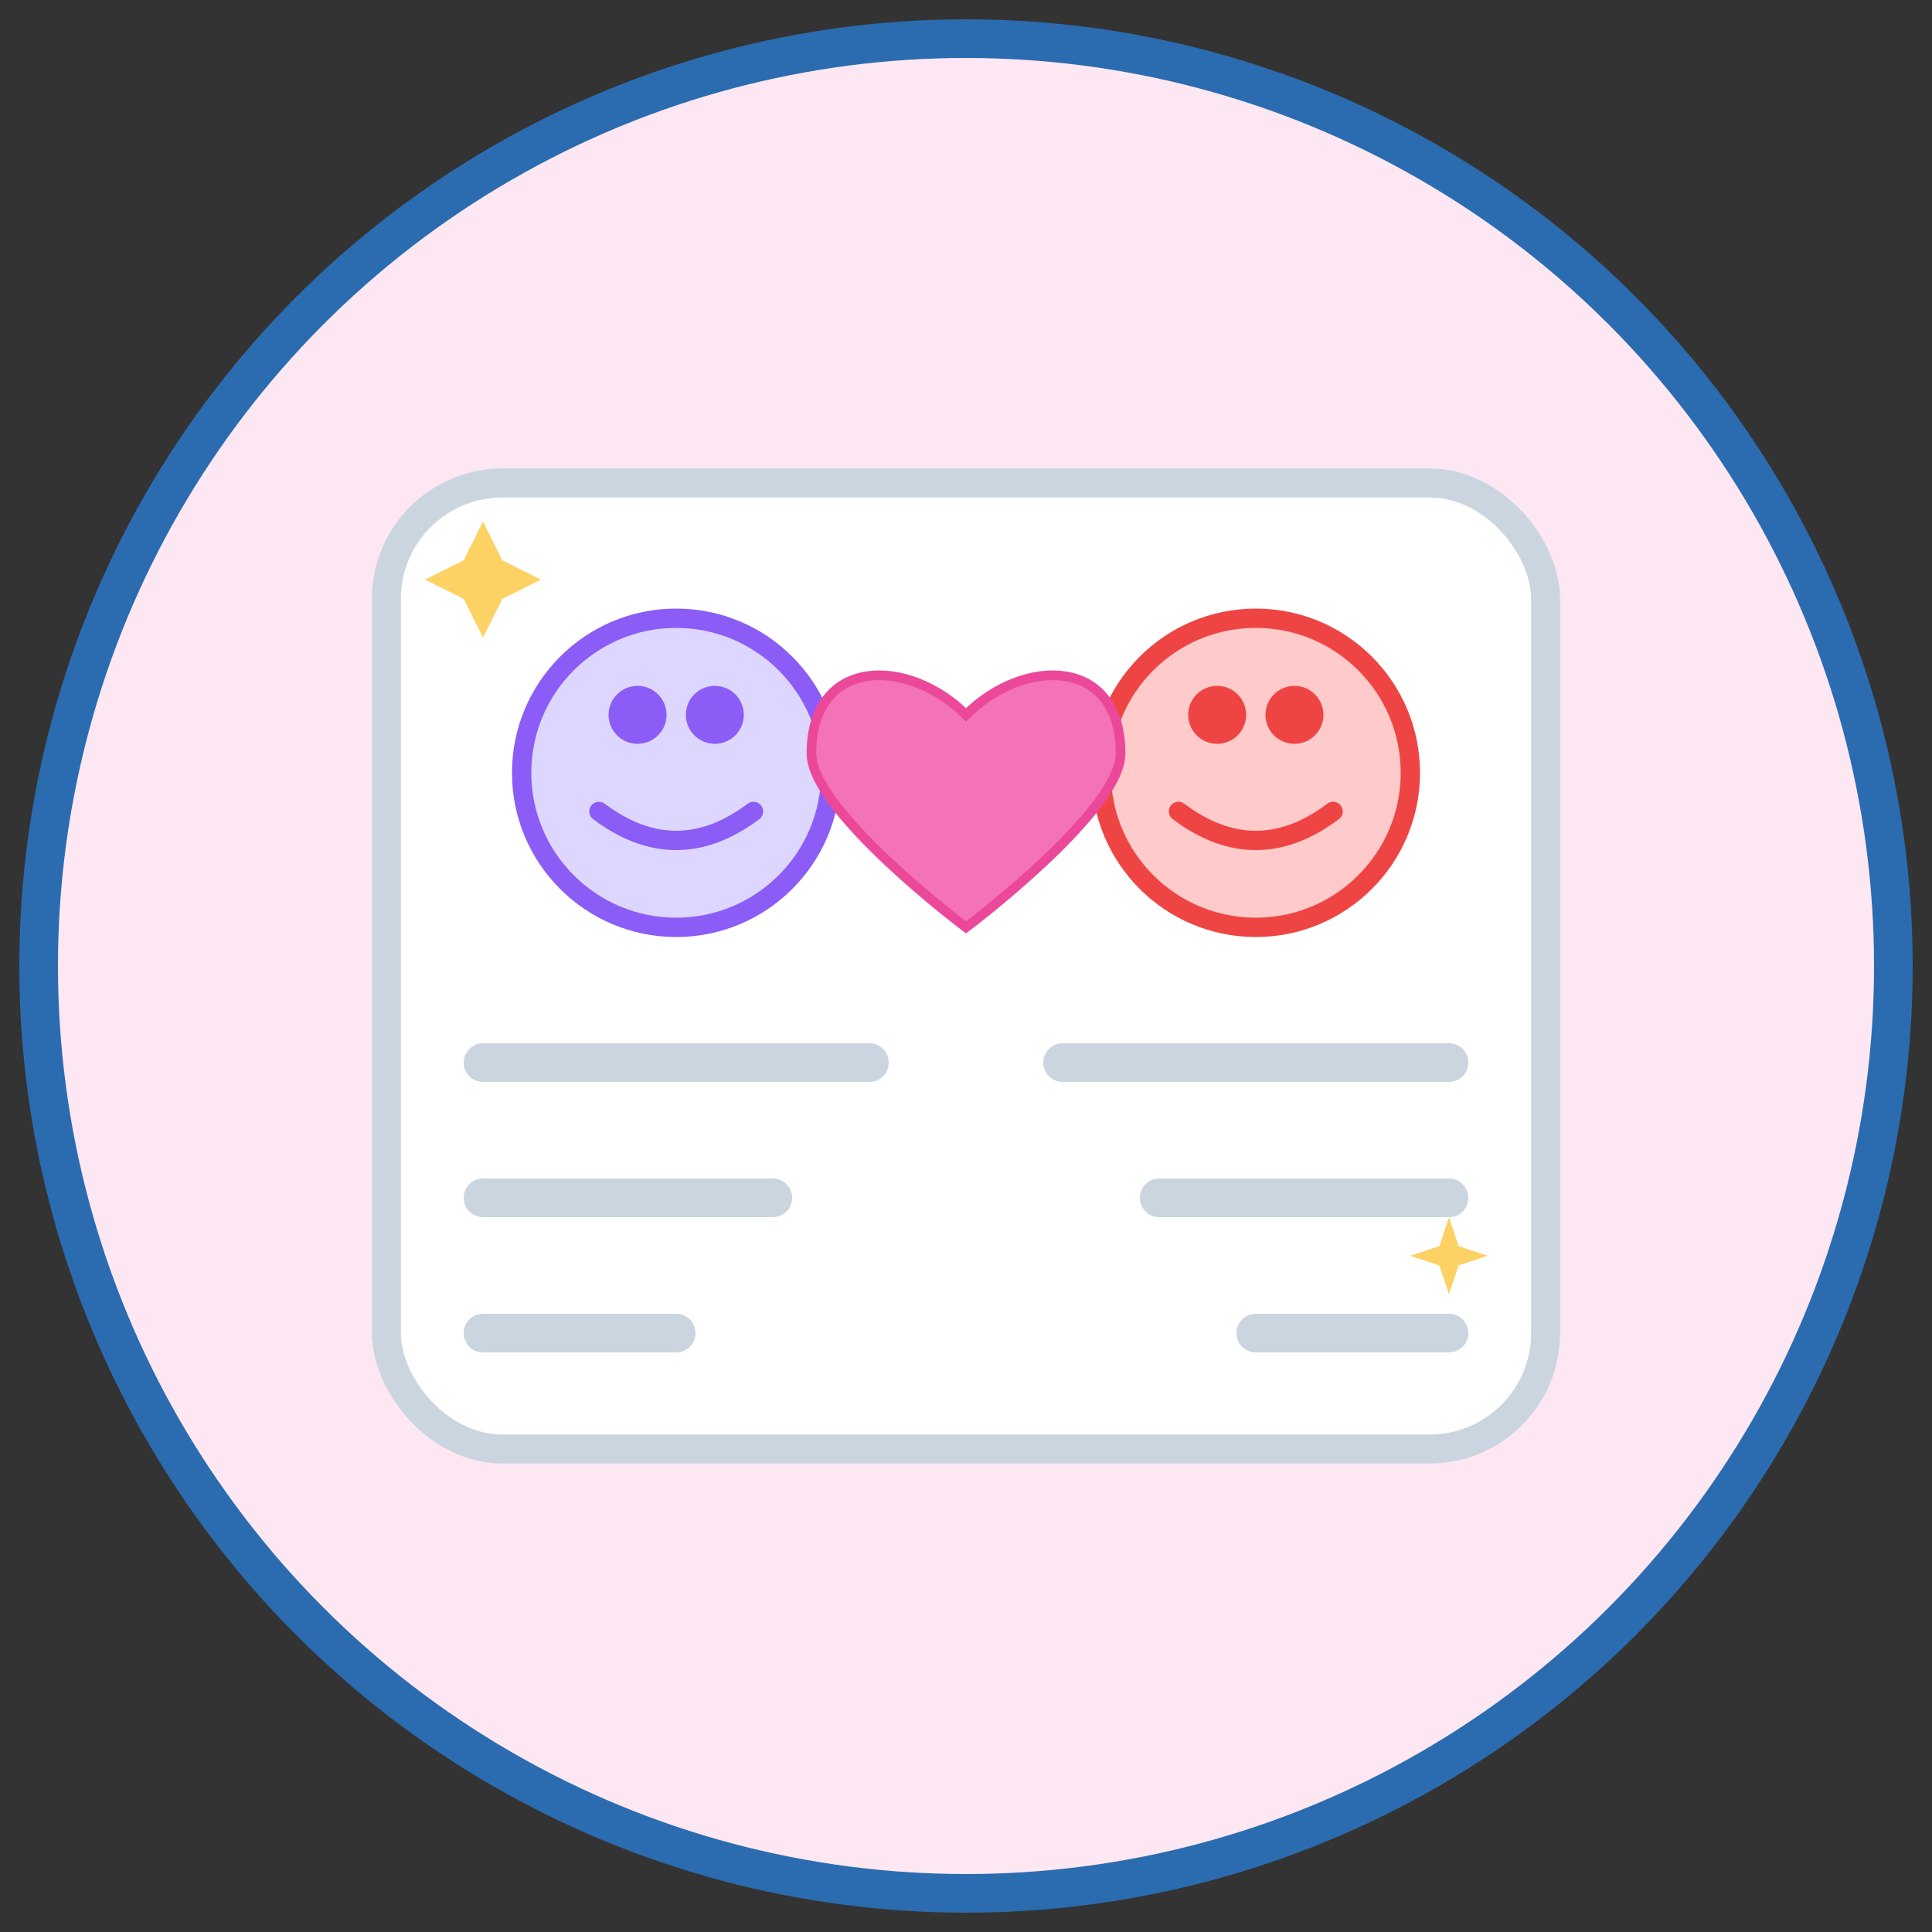 <svg viewBox="0 0 100 100" xmlns="http://www.w3.org/2000/svg">
  <rect x="0" y="0" width="100" height="100" fill="#333333" stroke="none"/>
  <!-- 背景圆圈 -->
  <circle cx="50" cy="50" r="48" fill="#fce7f3" stroke="#2b6cb0" stroke-width="2"/>
  
  <!-- 主要卡片 -->
  <rect x="20" y="25" width="60" height="50" rx="6" ry="6" fill="#ffffff" stroke="#cbd5e0" stroke-width="1.5"/>
  
  <!-- 第一个小头像 -->
  <circle cx="35" cy="40" r="8" fill="#ddd6fe" stroke="#8b5cf6" stroke-width="1"/>
  <circle cx="33" cy="37" r="1.5" fill="#8b5cf6"/>
  <circle cx="37" cy="37" r="1.5" fill="#8b5cf6"/>
  <path d="M 31 42 Q 35 45 39 42" stroke="#8b5cf6" stroke-width="1" fill="none" stroke-linecap="round"/>
  
  <!-- 第二个小头像 -->
  <circle cx="65" cy="40" r="8" fill="#fecaca" stroke="#ef4444" stroke-width="1"/>
  <circle cx="63" cy="37" r="1.5" fill="#ef4444"/>
  <circle cx="67" cy="37" r="1.5" fill="#ef4444"/>
  <path d="M 61 42 Q 65 45 69 42" stroke="#ef4444" stroke-width="1" fill="none" stroke-linecap="round"/>
  
  <!-- 连接心形 -->
  <g transform="translate(50, 40)">
    <path d="M 0,-3 C -3,-6 -8,-6 -8,-1 C -8,2 0,8 0,8 C 0,8 8,2 8,-1 C 8,-6 3,-6 0,-3 Z" 
          fill="#f472b6" stroke="#ec4899" stroke-width="0.5"/>
  </g>
  
  <!-- 名单线条 -->
  <line x1="25" y1="55" x2="45" y2="55" stroke="#cbd5e0" stroke-width="2" stroke-linecap="round"/>
  <line x1="55" y1="55" x2="75" y2="55" stroke="#cbd5e0" stroke-width="2" stroke-linecap="round"/>
  <line x1="25" y1="62" x2="40" y2="62" stroke="#cbd5e0" stroke-width="2" stroke-linecap="round"/>
  <line x1="60" y1="62" x2="75" y2="62" stroke="#cbd5e0" stroke-width="2" stroke-linecap="round"/>
  <line x1="25" y1="69" x2="35" y2="69" stroke="#cbd5e0" stroke-width="2" stroke-linecap="round"/>
  <line x1="65" y1="69" x2="75" y2="69" stroke="#cbd5e0" stroke-width="2" stroke-linecap="round"/>
  
  <!-- 可爱的星星装饰 -->
  <g transform="translate(25, 30)">
    <polygon points="0,-3 1,-1 3,0 1,1 0,3 -1,1 -3,0 -1,-1" fill="#fbbf24" opacity="0.7"/>
  </g>
  <g transform="translate(75, 65)">
    <polygon points="0,-2 0.5,-0.5 2,0 0.5,0.5 0,2 -0.5,0.5 -2,0 -0.5,-0.5" fill="#fbbf24" opacity="0.7"/>
  </g>
</svg> 